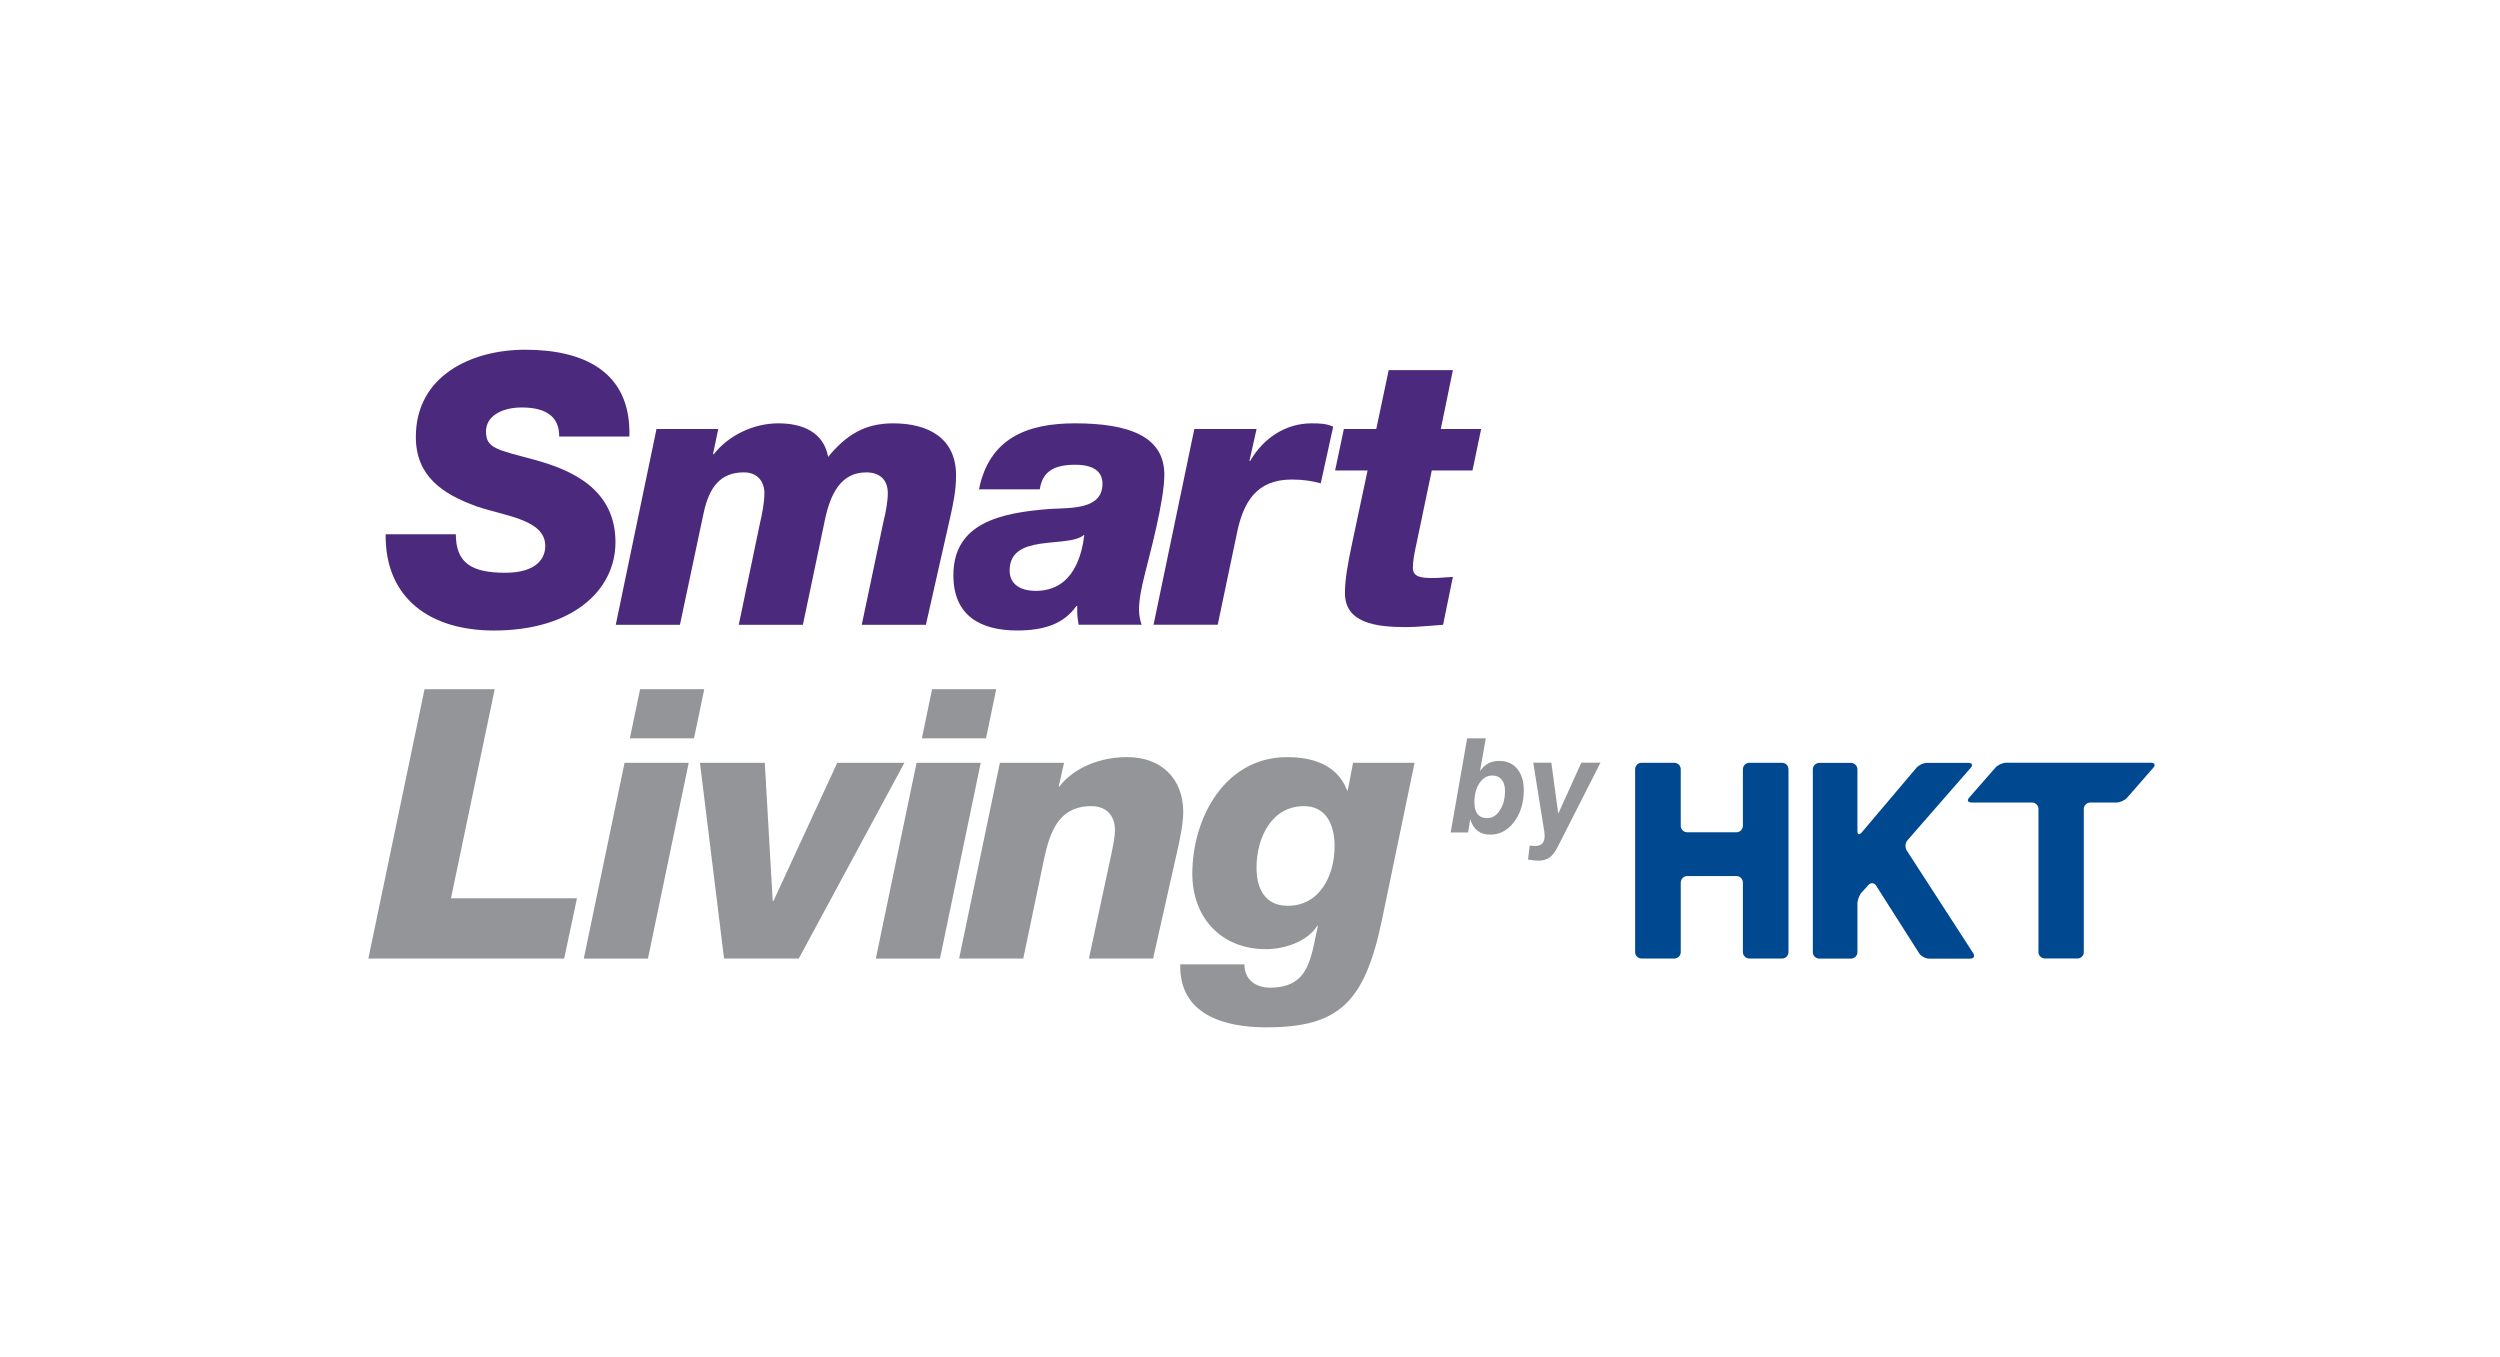 <?xml version="1.0" encoding="UTF-8"?>
<svg id="Layer_1" data-name="Layer 1" xmlns="http://www.w3.org/2000/svg" viewBox="0 0 841.89 456.87">
  <defs>
    <style>
      .cls-1 {
        fill: #4b297d;
      }

      .cls-2 {
        fill: #939598;
      }

      .cls-3 {
        fill: #004990;
      }
    </style>
  </defs>
  <g>
    <path class="cls-3" d="M699.56,322.79c1.2,0,2.17-.96,2.17-2.16v-48.19c0-1.2,.98-2.18,2.18-2.18h8.82c1.19,0,2.81-.74,3.6-1.64l8.85-10.12c.46-.53,.51-1,.25-1.3-.17-.2-.51-.34-1-.34h-48.86c-1.18,0-2.8,.74-3.59,1.63l-8.86,10.12c-.49,.56-.55,1.05-.23,1.35h0c.2,.18,.53,.29,.98,.29h20.41c1.2,0,2.18,.98,2.18,2.18v48.19c0,.54,.2,1.04,.54,1.41,.01,.02,.02,.02,.02,.02,.06,.07,.11,.11,.17,.16,.37,.34,.88,.56,1.44,.56h10.94Z"/>
    <path class="cls-3" d="M589.08,322.79h11.03c1.2,0,2.17-.96,2.17-2.16v-61.58c0-.59-.24-1.13-.62-1.53-.01-.01-.01-.02-.01-.02h0c-.4-.38-.94-.63-1.53-.63h-11.03c-1.18,0-2.16,.98-2.16,2.18v19.04c0,1.2-.98,2.18-2.18,2.18h-16.58c-1.18,0-2.17-.98-2.17-2.18v-19.04c0-.53-.2-1.01-.51-1.39-.4-.47-1-.79-1.65-.79h-11.03c-1.2,0-2.17,.98-2.17,2.18v61.58c0,.57,.24,1.09,.59,1.48,.4,.42,.96,.68,1.57,.68h11.03c1.2,0,2.17-.96,2.17-2.16v-23.43c0-1.19,.99-2.18,2.17-2.18h16.58c1.2,0,2.18,.99,2.18,2.18v23.43c0,.57,.24,1.11,.61,1.49,.39,.41,.95,.66,1.55,.66"/>
    <path class="cls-3" d="M663.51,322.81c1.04,0,1.49-.63,1.18-1.45-.05-.11-.11-.25-.2-.37l-20.31-31.38-2.07-3.2c-.64-1-.54-2.54,.25-3.45l21.31-24.42c.37-.43,.49-.81,.39-1.1-.11-.33-.5-.54-1.13-.54h-14.01c-1.19,0-2.79,.76-3.55,1.66l-15.84,18.71-2.62,3.1c-.78,.91-1.41,.68-1.41-.51v-20.77c0-.52-.18-.99-.49-1.36-.39-.5-.99-.82-1.68-.82h-10.68c-1.2,0-2.17,.98-2.17,2.18v61.57c0,.62,.25,1.17,.68,1.56,.39,.36,.9,.6,1.49,.6h10.68c1.2,0,2.17-.97,2.17-2.17v-16.38c0-1.18,.65-2.89,1.46-3.77l2.23-2.47c.81-.89,1.98-.78,2.63,.23l2.09,3.32,12.36,19.42c.15,.24,.35,.46,.59,.68,.74,.68,1.83,1.15,2.74,1.15h13.93Z"/>
  </g>
  <g>
    <path class="cls-2" d="M488.52,280.34l5.56-31.71h6.27l-1.94,11.02c.84-1.19,1.79-2.06,2.83-2.6,1.04-.54,2.26-.81,3.65-.81,2.54,0,4.55,.88,6.03,2.65,1.48,1.78,2.22,4.18,2.22,7.2,0,4.26-1.08,7.82-3.24,10.68-2.16,2.86-4.84,4.29-8.04,4.29-1.75,0-3.18-.42-4.27-1.26-1.1-.84-1.93-2.14-2.49-3.91l-.71,4.46h-5.86Zm14.02-19.18c-1.75,0-3.19,.86-4.33,2.57-1.13,1.71-1.7,3.86-1.7,6.48,0,1.75,.36,3.07,1.08,3.96,.72,.89,1.79,1.34,3.23,1.34,1.72,0,3.15-.89,4.29-2.66,1.14-1.77,1.71-3.94,1.71-6.51,0-1.64-.38-2.9-1.13-3.81-.75-.9-1.8-1.36-3.15-1.36"/>
    <path class="cls-2" d="M514.57,289.43l.58-4.67c.19,.01,.49,.04,.91,.07,.41,.04,.72,.06,.9,.06,1.08,0,1.88-.29,2.41-.85,.53-.56,.8-1.42,.8-2.55,0-.35-.04-.86-.13-1.55-.01-.12-.03-.2-.05-.26l-3.66-22.84h6.09l2.33,17.16,7.77-17.16h6.44l-14.42,28.4c-.85,1.68-1.76,2.86-2.75,3.55-.98,.69-2.23,1.04-3.74,1.04-.42,0-.88-.03-1.4-.08-.52-.06-1.22-.16-2.09-.3"/>
  </g>
  <g>
    <path class="cls-1" d="M153.51,179.92c0,9.79,5.46,12.96,16.64,12.96,9.54,0,13.47-4.07,13.47-9.01,0-9.02-13.72-10.07-23.12-13.35-11.31-4.09-20.46-10.05-20.46-23.38,0-20.6,18.69-29.37,36.86-29.37,19.32,0,35.7,7.12,35.05,29.23h-23.63c0-3.43-1.15-5.86-3.18-7.36-2.15-1.66-5.34-2.42-9.52-2.42-5.85,0-11.96,2.42-11.96,8.12s3.81,6.11,16.53,9.55c12.45,3.42,27.07,9.91,27.07,27.69,0,16.13-14.37,29.75-40.92,29.75-21.61,0-36.73-10.94-36.47-32.41h23.65Z"/>
    <path class="cls-1" d="M221.04,144.46h20.84l-1.78,8.51h.26c4.84-6.22,13.23-10.41,21.74-10.41,7.89,0,15.23,2.78,16.78,11.3,5.97-7.25,12.2-11.3,21.86-11.3,12.19,0,21.22,5.2,21.22,17.52,0,5.22-1.02,9.67-1.78,13.23l-8.38,37.09h-21.6l7.38-35.07c.63-2.4,1.39-6.32,1.39-9.25,0-4.83-3.05-7-7.25-7-8.37,0-12.06,6.87-13.98,16.25l-7.36,35.07h-21.6l7.11-34.05c.77-3.17,1.53-7.35,1.53-10.28,0-3.81-2.3-7-6.87-7-7.88,0-11.67,4.84-13.58,13.6l-8,37.73h-21.61l13.72-65.93Z"/>
    <path class="cls-1" d="M329.68,164.8c3.44-17.17,16.15-22.24,32.29-22.24,18.29,0,30.13,4.44,30.13,17.29,0,8.77-4.97,27.05-6.49,33.15-1.15,4.58-2.04,8.77-2.04,12.32,0,2.28,.51,3.94,.89,5.07h-21.22c-.49-3.16-.49-2.9-.49-6.34h-.26c-4.06,5.84-10.54,8.27-19.95,8.27-12.34,0-21.48-4.96-21.48-18.57,0-17.64,15.76-21.09,32.65-22.37,7.37-.37,17.55,.13,17.55-8.5,0-3.83-2.68-6.37-9.16-6.37-6.86,0-11.04,2.05-11.94,8.28h-20.47Zm19.09,34.18c13.08,0,15.62-12.83,16.38-18.82h-.13c-5.46,4.58-25.02-.76-25.02,11.95,0,5.21,4.45,6.87,8.78,6.87"/>
    <path class="cls-1" d="M402.2,144.46h20.96l-2.41,10.79h.24c4.47-7.74,11.96-12.69,20.72-12.69,2.92,0,5.09,.12,7.25,1.14l-4.19,19.05c-2.94-.76-5.73-1.26-9.79-1.26-11.83,0-16.39,7.51-18.56,18.66l-6.35,30.24h-21.61l13.74-65.93Z"/>
    <path class="cls-1" d="M485.2,144.46h13.59l-2.92,13.97h-13.71l-5.21,24.92c-.64,2.91-1.16,5.59-1.16,7.89,0,3.17,3.08,3.41,6.75,3.41,2.28,0,4.44-.25,6.73-.38l-3.3,16.13c-4.33,.27-8.38,.78-12.58,.78-10.05,0-20.47-1.4-20.47-11.42,0-4.59,.89-9.66,2.54-17.41l5.08-23.91h-10.93l2.94-13.97h10.92l4.18-19.82h21.62l-4.07,19.82Z"/>
    <polygon class="cls-2" points="142.97 232.09 166.6 232.09 151.87 302.49 194.3 302.49 189.99 322.8 124.04 322.8 142.97 232.09"/>
    <path class="cls-2" d="M210.33,256.88h21.6l-13.73,65.93h-21.61l13.73-65.93Zm23.37-8.25h-21.59l3.44-16.53h21.61l-3.45,16.53Z"/>
    <polygon class="cls-2" points="235.71 256.87 257.55 256.87 260.21 303.38 260.48 303.38 281.95 256.87 304.57 256.87 268.99 322.8 243.83 322.8 235.71 256.87"/>
    <path class="cls-2" d="M308.67,256.88h21.6l-13.73,65.93h-21.6l13.72-65.93Zm23.38-8.25h-21.6l3.43-16.53h21.6l-3.43,16.53Z"/>
    <path class="cls-2" d="M336.72,256.87h21.6l-1.78,8.01h.25c3.17-4.45,11.18-9.92,22.75-9.92s18.93,7.25,18.93,18.54c0,4.32-1.52,10.94-2.28,14.23l-7.88,35.07h-21.61l7.5-34.93c.64-3.05,1.26-5.85,1.26-8.39,0-5.2-3.29-8.01-7.88-8.01-13.34,0-14.87,12.59-17.15,23.39l-5.84,27.94h-21.6l13.73-65.93Z"/>
    <path class="cls-2" d="M419.07,324.73c0,2.54,.89,4.45,2.41,5.83,1.54,1.3,3.69,2.04,6.23,2.04,13.45,0,13.72-10.42,16.12-20.84h-.24c-3.32,5.34-11.07,7.88-17.28,7.88-15.01,0-24.79-10.55-24.79-25.4,0-18.94,11.06-39.27,31.9-39.27,8.63,0,16.91,2.54,20.21,11.18h.24l1.78-9.27h20.71l-11.05,53.24c-5.85,27.83-14.74,35.84-38.88,35.84-14.12,0-29.36-4.19-28.98-21.22h21.61Zm30.36-39.78c0-7.64-3.17-13.48-10.28-13.48-11.05,0-16.01,10.8-16.01,20.73,0,6.98,2.79,12.83,10.54,12.83,10.68,0,15.75-10.05,15.75-20.08"/>
  </g>
</svg>